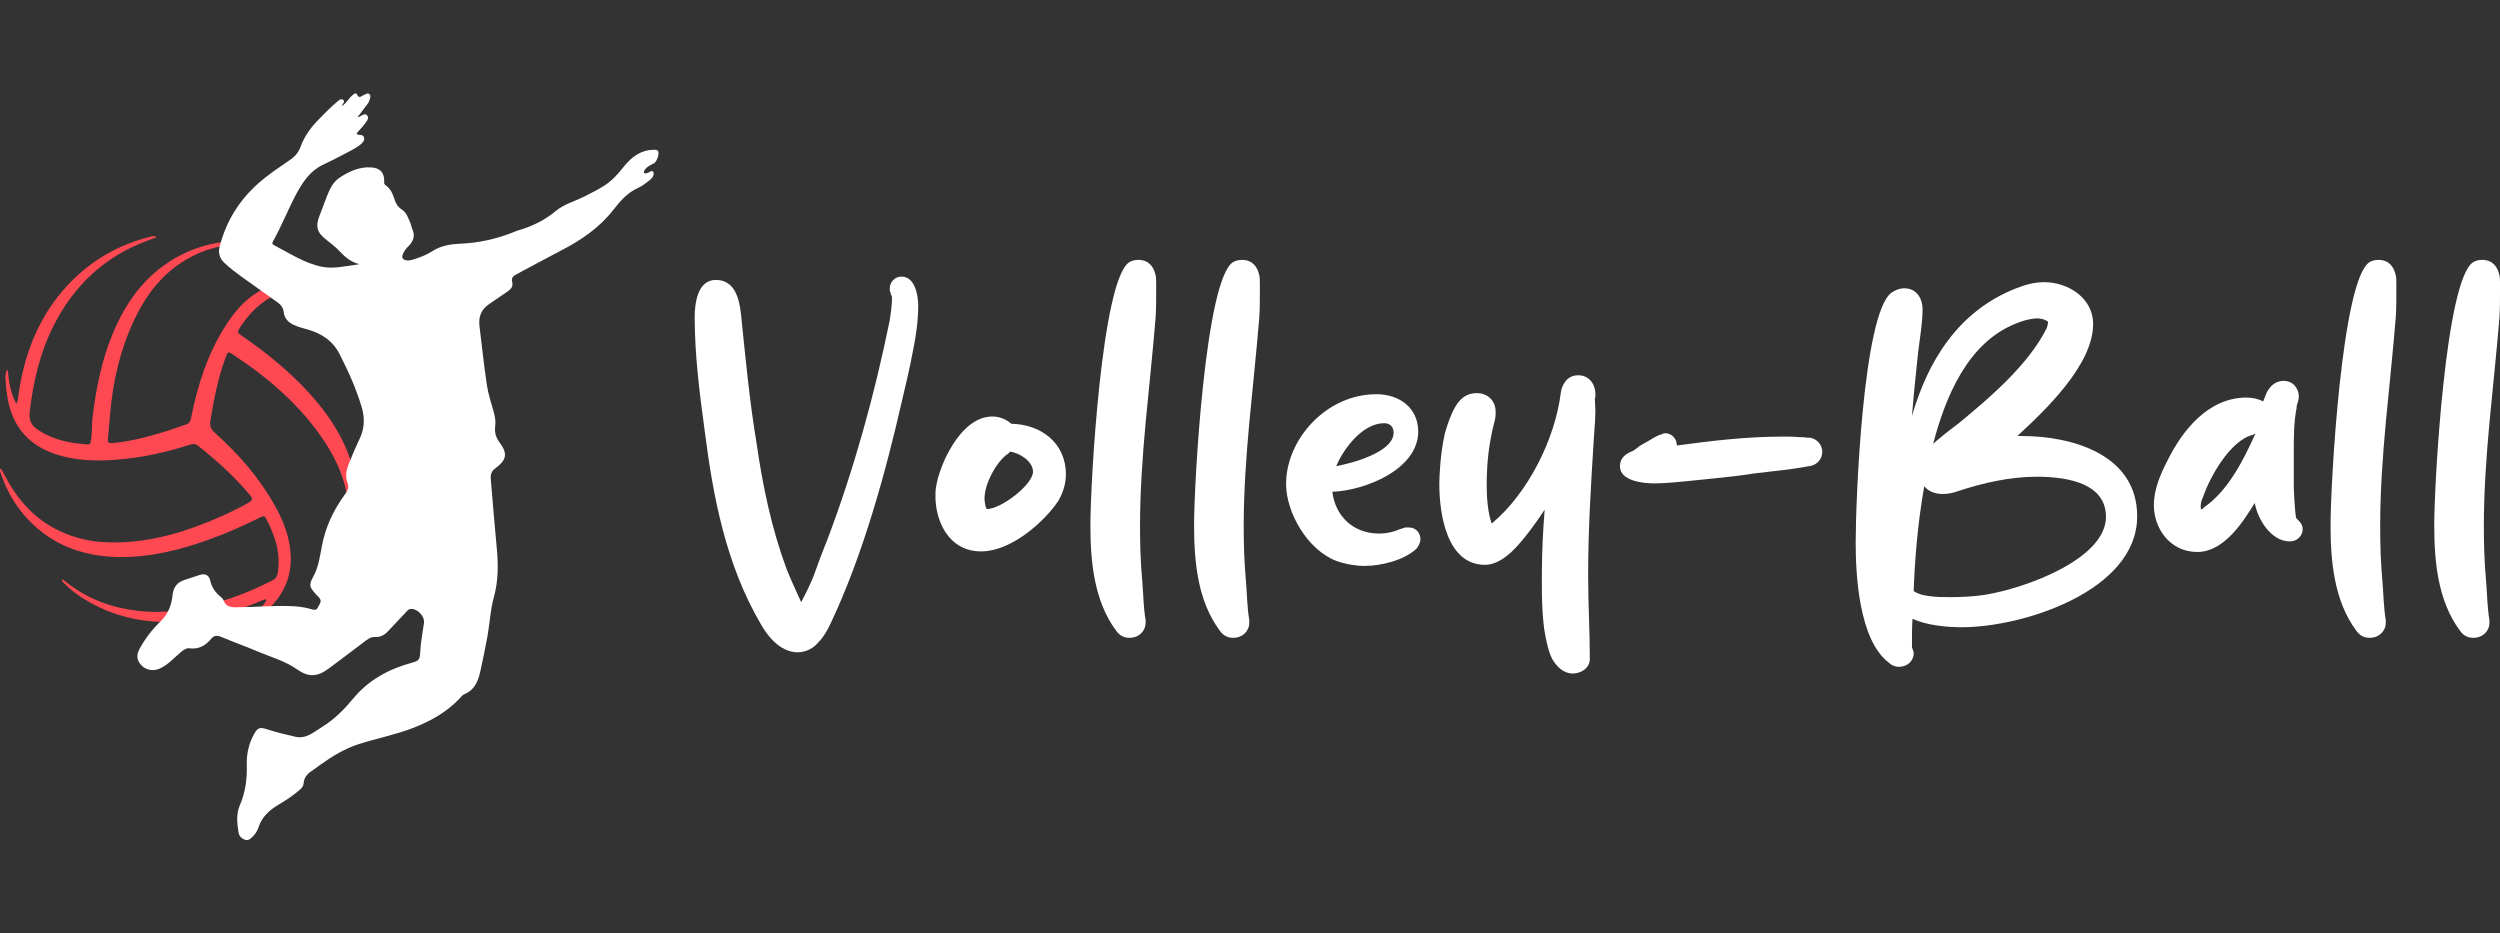 <?xml version="1.0" encoding="utf-8"?>
<!-- Generator: Adobe Illustrator 16.0.0, SVG Export Plug-In . SVG Version: 6.00 Build 0)  -->
<!DOCTYPE svg PUBLIC "-//W3C//DTD SVG 1.1//EN" "http://www.w3.org/Graphics/SVG/1.1/DTD/svg11.dtd">
<svg version="1.1" id="Calque_1" xmlns="http://www.w3.org/2000/svg" xmlns:xlink="http://www.w3.org/1999/xlink" x="0px" y="0px"
	 width="190.449px" height="71.104px" viewBox="0 0 190.449 71.104" enable-background="new 0 0 190.449 71.104"
	 xml:space="preserve">
<rect x="0" y="0" width="190.449" height="71.104" fill="#333333" stroke="none"/>
<g>
	<g>
		<path fill="#FF4952" d="M0.598,28.215c0.063,0.871,0.2,1.721,0.647,2.546c0.128-0.244,0.132-0.462,0.162-0.673
			c0.475-3.359,1.701-6.368,4.156-8.783c1.662-1.633,3.645-2.717,5.91-3.278c0.137-0.034,0.279-0.086,0.472,0.037
			c-0.277,0.105-0.516,0.197-0.756,0.286c-3.268,1.216-5.607,3.449-7.15,6.547c-1.018,2.044-1.511,4.231-1.777,6.483
			c-0.069,0.583,0.08,0.985,0.591,1.336c1.165,0.8,2.47,1.051,3.833,1.142c0.192,0.013,0.204-0.118,0.23-0.254
			c0.115-0.588,0.06-1.188,0.132-1.782c0.266-2.206,0.689-4.372,1.553-6.431c0.915-2.182,2.206-4.078,4.22-5.403
			c1.674-1.102,3.516-1.642,5.521-1.618c0.367,0.004,0.738-0.029,1.168,0.085c-0.249,0.173-0.474,0.112-0.678,0.11
			c-1.683-0.014-3.255,0.376-4.704,1.243c-1.77,1.061-2.97,2.621-3.848,4.446c-1.139,2.37-1.702,4.895-1.915,7.504
			c-0.046,0.567-0.09,1.136-0.141,1.702c-0.021,0.247,0.068,0.317,0.321,0.296c1.422-0.124,2.788-0.5,4.144-0.913
			c0.506-0.154,0.999-0.354,1.503-0.517c0.218-0.07,0.307-0.191,0.351-0.418c0.501-2.569,1.294-5.035,2.736-7.245
			c0.808-1.239,1.807-2.281,3.231-2.841c1.203-0.473,2.409-0.451,3.621-0.074c0.747,0.232,1.463,0.537,2.097,1.024
			c-0.833-0.286-1.652-0.619-2.562-0.649c0.537,0.429,1.068,0.854,1.579,1.304c2.347,2.064,4.087,4.514,4.792,7.608
			c0.361,1.585,0.382,3.177,0.012,4.769c-0.034,0.147-0.067,0.301-0.203,0.449c-0.088-0.28,0.022-0.505,0.039-0.734
			c0.183-2.6-0.351-5.032-1.709-7.271c-1.47-2.422-3.497-4.273-5.876-5.77c-0.375-0.236-0.717-0.262-1.122-0.094
			c-1.306,0.542-2.222,1.506-2.964,2.67c-0.128,0.201-0.083,0.325,0.109,0.457c1.446,0.99,2.831,2.057,4.096,3.275
			c2.095,2.017,3.832,4.279,4.544,7.153c0.719,2.897,0.188,5.602-1.517,8.062c-0.072,0.104-0.125,0.237-0.304,0.286
			c-0.01-0.25,0.152-0.416,0.252-0.594c0.834-1.494,1.249-3.088,1.169-4.802c-0.089-1.923-0.779-3.646-1.824-5.229
			c-1.806-2.737-4.233-4.833-6.946-6.624c-0.43-0.284-0.436-0.27-0.615,0.215c-0.574,1.549-0.882,3.161-1.148,4.784
			c-0.06,0.367,0.017,0.641,0.315,0.909c1.828,1.638,3.432,3.467,4.624,5.626c0.626,1.134,1.09,2.326,1.173,3.641
			c0.12,1.91-0.69,3.388-2.128,4.565c-0.581,0.475-1.212,0.877-1.931,1.138c0.834-0.644,1.66-1.288,2.229-2.196
			c-0.146-0.123-0.236-0.026-0.324,0.011c-1.545,0.647-3.127,1.174-4.785,1.44c-3.054,0.493-5.971,0.157-8.668-1.462
			c-0.593-0.356-1.151-0.761-1.63-1.264c-0.076-0.08-0.198-0.137-0.187-0.336c0.161,0.116,0.298,0.21,0.428,0.312
			c1.603,1.253,3.437,1.9,5.445,2.122c2.027,0.224,3.987-0.114,5.927-0.647c1.449-0.398,2.83-0.973,4.172-1.646
			c0.274-0.138,0.425-0.31,0.474-0.622c0.235-1.506-0.217-2.855-0.911-4.154c-0.123-0.229-0.275-0.138-0.434-0.059
			c-1.329,0.666-2.688,1.265-4.09,1.757c-2.124,0.746-4.296,1.28-6.563,1.264c-2.466-0.019-4.712-0.699-6.563-2.404
			c-1.214-1.118-2.058-2.483-2.569-4.053c-0.028-0.084-0.072-0.177,0.031-0.303c0.12,0.217,0.233,0.416,0.34,0.619
			c1.111,2.127,2.713,3.716,5.014,4.515c0.752,0.261,1.533,0.428,2.33,0.48c2.814,0.189,5.472-0.471,8.057-1.51
			c1.083-0.436,2.141-0.925,3.158-1.502c0.294-0.167,0.292-0.303,0.09-0.548c-1.172-1.417-2.532-2.636-3.968-3.776
			c-0.172-0.136-0.336-0.163-0.551-0.094c-1.416,0.449-2.856,0.81-4.329,1.01c-1.875,0.254-3.754,0.351-5.604-0.161
			c-2.314-0.639-3.687-2.148-4.051-4.537c-0.07-0.458-0.113-0.921-0.14-1.383c-0.011-0.188,0.053-0.379,0.083-0.568
			C0.528,28.22,0.563,28.217,0.598,28.215z"/>
		<path fill="#FFFFFF" d="M26.035,8.092c0.373-0.247,0.526-0.591,0.798-0.824c0.109-0.093,0.279-0.25,0.362-0.074
			c0.173,0.374,0.341,0.104,0.518,0.045c0.143-0.047,0.291-0.201,0.436-0.055c0.131,0.13,0.038,0.303-0.004,0.452
			c-0.073,0.265-0.29,0.44-0.435,0.66c-0.137,0.208-0.304,0.397-0.458,0.596c0.027,0.011,0.051,0.032,0.065,0.026
			c0.214-0.088,0.477-0.33,0.646-0.134c0.201,0.231-0.059,0.489-0.21,0.696c-0.147,0.203-0.33,0.379-0.496,0.569
			c-0.114,0.13-0.102,0.213,0.089,0.222c0.163,0.007,0.333,0.016,0.386,0.208c0.057,0.209-0.075,0.355-0.214,0.481
			c-0.339,0.305-0.755,0.49-1.15,0.703c-0.583,0.313-1.175,0.611-1.774,0.895c-0.982,0.466-1.54,1.324-2.025,2.226
			c-0.628,1.166-1.101,2.411-1.757,3.564c-0.075,0.131-0.11,0.24,0.058,0.327c1.196,0.621,2.331,1.386,3.683,1.652
			c0.809,0.159,1.608-0.032,2.409-0.134c0.118-0.015,0.235-0.037,0.42-0.067c-0.64-0.158-1.075-0.527-1.476-0.951
			c-0.31-0.328-0.659-0.611-1.019-0.887c-0.769-0.586-0.875-1.051-0.516-1.935c0.249-0.614,0.447-1.247,0.725-1.85
			c0.189-0.413,0.443-0.755,0.82-0.998c0.712-0.459,1.462-0.803,2.342-0.754c0.7,0.038,1.052,0.415,1.008,1.122
			c-0.007,0.111,0.022,0.177,0.105,0.233c0.37,0.257,0.544,0.643,0.671,1.051c0.106,0.34,0.266,0.615,0.583,0.816
			c0.338,0.214,0.456,0.608,0.614,0.957c0.076,0.167,0.098,0.36,0.173,0.528c0.23,0.508,0.083,0.916-0.29,1.289
			c-0.177,0.177-0.34,0.374-0.433,0.614c-0.109,0.28,0.002,0.435,0.289,0.473c0.173,0.023,0.342-0.012,0.508-0.066
			c0.494-0.159,0.988-0.332,1.42-0.615c0.662-0.434,1.39-0.553,2.155-0.586c1.402-0.06,2.756-0.36,4.06-0.879
			c0.099-0.039,0.195-0.087,0.296-0.116c1.081-0.314,2.06-0.771,2.948-1.516c0.6-0.503,1.435-0.722,2.154-1.089
			c0.518-0.265,1.045-0.516,1.535-0.836c0.552-0.36,0.988-0.834,1.392-1.342c0.523-0.658,1.115-1.212,1.988-1.351
			c0.156-0.025,0.316-0.024,0.475-0.025c0.095-0.001,0.189,0.025,0.235,0.121c0.093,0.194-0.115,0.794-0.313,0.9
			c-0.256,0.137-0.535,0.243-0.706,0.5c-0.048,0.073-0.127,0.158-0.039,0.248c0.064,0.065,0.147,0.019,0.225,0
			c0.156-0.039,0.361-0.256,0.454-0.085c0.104,0.193-0.049,0.447-0.225,0.588c-0.289,0.231-0.586,0.474-0.919,0.623
			c-0.811,0.361-1.371,1-1.888,1.667c-1.067,1.375-2.453,2.316-3.975,3.102c-1.154,0.596-2.29,1.226-3.439,1.833
			c-0.256,0.135-0.38,0.295-0.298,0.603c0.09,0.34-0.134,0.541-0.387,0.713c-0.46,0.313-0.915,0.633-1.377,0.943
			c-0.608,0.407-0.817,0.981-0.729,1.686c0.185,1.499,0.341,3.001,0.565,4.495c0.104,0.69,0.336,1.362,0.519,2.04
			c0.096,0.36,0.164,0.717,0.112,1.097c-0.059,0.433,0.044,0.822,0.317,1.192c0.657,0.889,0.568,1.355-0.331,2.017
			c-0.263,0.195-0.351,0.46-0.325,0.768c0.147,1.742,0.286,3.484,0.453,5.224c0.124,1.289,0.136,2.548-0.22,3.822
			c-0.262,0.937-0.302,1.936-0.473,2.9c-0.162,0.912-0.349,1.821-0.553,2.727c-0.167,0.74-0.425,1.426-1.218,1.749
			c-0.16,0.066-0.277,0.241-0.407,0.375c-0.988,1.021-2.193,1.689-3.507,2.197c-1.339,0.519-2.75,0.79-4.115,1.224
			c-1.092,0.348-2.042,0.934-2.96,1.591c-0.215,0.154-0.425,0.317-0.646,0.464c-0.337,0.224-0.578,0.501-0.606,0.927
			c-0.013,0.21-0.133,0.362-0.291,0.5c-0.503,0.438-1.058,0.803-1.626,1.141c-0.695,0.413-1.257,0.918-1.518,1.708
			c-0.089,0.266-0.229,0.509-0.432,0.707c-0.162,0.158-0.332,0.337-0.586,0.257c-0.269-0.085-0.465-0.274-0.509-0.56
			c-0.109-0.698-0.19-1.409,0.101-2.076c0.428-0.985,0.559-2.014,0.528-3.068c-0.024-0.845,0.153-1.63,0.564-2.367
			c0.27-0.483,0.444-0.518,0.96-0.353c0.716,0.23,1.45,0.413,2.185,0.576c0.821,0.183,1.404-0.367,2.026-0.748
			c0.937-0.572,1.692-1.341,2.393-2.188c1.162-1.403,2.706-2.229,4.447-2.706c0.539-0.147,0.607-0.236,0.636-0.799
			c0.038-0.742,0.176-1.473,0.284-2.206c0.08-0.542-0.496-1.147-1.04-1.088c-0.146,0.016-0.225,0.131-0.315,0.227
			c-0.464,0.491-0.926,0.984-1.39,1.477c-0.266,0.282-0.578,0.453-0.983,0.43c-0.378-0.021-0.639,0.235-0.912,0.438
			c-0.883,0.655-1.749,1.334-2.637,1.982c-0.856,0.625-1.517,0.653-2.376,0.052c-0.963-0.673-2.086-0.969-3.143-1.422
			c-0.864-0.37-1.753-0.682-2.619-1.048c-0.327-0.139-0.572-0.141-0.806,0.147c-0.419,0.515-0.94,0.801-1.632,0.713
			c-0.25-0.033-0.446,0.113-0.639,0.271c-0.541,0.443-0.997,0.994-1.66,1.283c-0.547,0.238-1.178,0.067-1.507-0.429
			c-0.24-0.36-0.209-0.709-0.005-1.084c0.428-0.787,0.964-1.485,1.61-2.104c0.563-0.54,0.825-1.221,0.902-1.982
			c0.059-0.584,0.338-0.989,0.92-1.165c0.393-0.119,0.777-0.268,1.171-0.386c0.41-0.122,0.689,0.021,0.78,0.436
			c0.112,0.508,0.387,0.891,0.772,1.217c0.09,0.076,0.199,0.161,0.234,0.265c0.163,0.485,0.521,0.555,0.975,0.552
			c1.326-0.008,2.648-0.129,3.975-0.096c0.6,0.015,1.191,0.067,1.766,0.244c0.193,0.06,0.373,0.093,0.474-0.131
			c0.107-0.238,0.364-0.464,0.104-0.754c-0.071-0.079-0.151-0.15-0.222-0.229c-0.508-0.572-0.599-0.695-0.22-1.381
			c0.392-0.71,0.501-1.535,0.652-2.328c0.271-1.435,0.873-2.719,1.73-3.889c0.199-0.271,0.367-0.556,0.234-0.878
			c-0.23-0.559-0.083-1.073,0.118-1.58c0.25-0.628,0.523-1.248,0.811-1.859c0.37-0.787,0.375-1.585,0.128-2.401
			c-0.422-1.401-1.022-2.727-1.686-4.025c-0.54-1.055-1.463-1.606-2.572-1.897c-0.321-0.084-0.638-0.178-0.939-0.322
			c-0.414-0.197-0.688-0.513-0.736-0.968c-0.035-0.328-0.207-0.542-0.446-0.715c-0.913-0.66-1.836-1.305-2.749-1.964
			c-0.461-0.333-0.918-0.674-1.329-1.072c-0.354-0.343-0.482-0.738-0.356-1.228c0.499-1.946,1.503-3.567,3.023-4.889
			c0.755-0.656,1.585-1.196,2.4-1.762c0.354-0.246,0.602-0.569,0.743-0.959c0.302-0.831,0.811-1.515,1.428-2.129
			c0.441-0.439,0.865-0.898,1.351-1.29c0.131-0.106,0.272-0.283,0.447-0.162C26.337,7.738,26.093,7.885,26.035,8.092z"/>
	</g>
	<g>
		<path fill="#FFFFFF" d="M61.965,43.917c0.34-0.935,0.68-1.869,1.062-2.803c2.038-5.393,3.609-11.083,4.756-16.73
			c0.084-0.552,0.169-1.147,0.169-1.699c0-0.085,0-0.127-0.085-0.255c0-0.085-0.042-0.169-0.042-0.169
			c-0.042-0.085-0.042-0.17-0.042-0.298c0-0.425,0.34-0.892,0.892-0.892c1.02,0,1.274,1.402,1.274,2.208
			c0,1.146-0.169,2.377-0.425,3.567c-0.212,1.188-0.509,2.378-0.764,3.482c-1.273,5.604-3.015,11.975-5.52,17.241
			c-0.212,0.425-0.468,0.934-0.892,1.358c-0.34,0.425-0.934,0.765-1.571,0.765c-1.401,0-2.378-1.358-2.802-2.123
			c-2.676-4.544-3.652-9.725-4.289-14.736c-0.383-2.803-0.765-5.775-0.765-8.663c0-1.062,0.212-2.846,1.614-2.846
			c1.444,0,1.784,1.444,1.911,2.591c0.339,3.27,0.637,6.54,1.189,9.852c0.467,3.269,1.146,6.497,2.293,9.598
			c0.34,0.849,0.722,1.656,1.104,2.506C61.371,45.234,61.71,44.555,61.965,43.917z"/>
		<path fill="#FFFFFF" d="M81.2,36.146c0,0.679-0.212,1.4-0.595,2.038c-1.062,1.57-3.567,3.821-5.86,3.821
			c-2.548,0-3.482-2.42-3.482-4.161c0-0.255,0-0.51,0.042-0.722c0.212-1.571,1.826-5.393,4.289-5.393
			c0.552,0,1.062,0.212,1.443,0.552C79.289,32.325,81.2,33.726,81.2,36.146z M78.694,35.934c0-0.807-1.062-1.444-1.741-1.528
			l-0.127,0.127c-0.042,0.042-0.085,0.085-0.17,0.127C75.807,35.339,75,36.91,75,37.972c0,0.213,0.043,0.425,0.085,0.638l0.085,0.17
			C76.273,38.779,78.694,36.91,78.694,35.934z"/>
		<path fill="#FFFFFF" d="M87.271,47.443c0,0.637-0.509,1.146-1.231,1.146c-0.509,0-0.807-0.254-1.02-0.552
			c-1.697-2.293-1.953-5.309-1.953-8.069c0-3.058,0.85-18.684,2.973-20.001c0.212-0.127,0.467-0.169,0.68-0.169
			c0.807,0,1.146,0.552,1.274,1.019c0.084,0.255,0.084,0.509,0.084,0.765v0.637c0,0.637,0,1.274-0.043,1.954
			c-0.424,5.308-1.188,10.574-1.188,15.924c0,1.401,0.043,2.76,0.17,4.162c0.085,0.977,0.085,1.996,0.255,2.973V47.443z"/>
		<path fill="#FFFFFF" d="M95.169,47.443c0,0.637-0.51,1.146-1.232,1.146c-0.511,0-0.807-0.254-1.02-0.552
			c-1.699-2.293-1.953-5.309-1.953-8.069c0-3.058,0.849-18.684,2.973-20.001c0.212-0.127,0.466-0.169,0.679-0.169
			c0.807,0,1.148,0.552,1.276,1.019c0.084,0.255,0.084,0.509,0.084,0.765v0.637c0,0.637,0,1.274-0.043,1.954
			c-0.424,5.308-1.188,10.574-1.188,15.924c0,1.401,0.043,2.76,0.17,4.162c0.085,0.977,0.085,1.996,0.255,2.973V47.443z"/>
		<path fill="#FFFFFF" d="M105.063,40.647c0.467,0,0.892-0.085,1.273-0.213c0.171-0.085,0.34-0.127,0.469-0.17
			c0.084-0.042,0.168-0.042,0.254-0.084h0.255c0.595,0,0.892,0.467,0.892,0.892c0,0.297-0.169,0.552-0.297,0.722
			c-0.936,0.892-2.719,1.317-3.95,1.317c-0.679,0-1.443-0.128-2.165-0.383c-2.209-0.849-3.821-3.695-3.821-5.86
			c0-3.397,3.057-6.837,6.879-6.837c1.783,0,3.186,1.062,3.186,2.845c0,2.887-4.078,4.501-6.54,4.585
			C101.708,39.289,103.067,40.647,105.063,40.647z M106.166,32.961c0-0.467-0.297-0.721-0.722-0.721c-1.656,0-3.1,1.953-3.651,3.27
			C102.981,35.297,106.166,34.448,106.166,32.961z"/>
		<path fill="#FFFFFF" d="M118.904,29.904c0.085-0.595,0.468-1.316,1.317-1.316c0.934,0,1.315,0.807,1.315,1.401v0.297
			c-0.042,0-0.042,0.043-0.042,0.085c0,0.255,0.042,0.595,0.042,0.892c0,0.765-0.085,1.487-0.127,2.293
			c-0.213,3.397-0.425,6.794-0.425,10.235c0,2.165,0.128,4.289,0.128,6.412c0,0.722-0.723,1.104-1.275,1.104
			c-0.764,0-1.272-0.552-1.613-1.146c-0.297-0.637-0.467-1.486-0.595-2.293c-0.212-1.656-0.169-3.524-0.169-4.203
			c0-1.615,0.085-3.229,0.212-4.842c-0.892,1.359-2.038,2.888-2.887,3.524c-0.425,0.34-1.02,0.68-1.657,0.68
			c-2.93,0-3.481-3.908-3.481-6.158c0-0.638,0.084-2.378,0.424-3.864c0.213-0.722,0.468-1.486,0.807-2.038
			c0.341-0.595,0.85-1.02,1.614-1.02c0.892,0,1.444,0.637,1.444,1.401c0,0.212,0,0.382-0.044,0.595
			c-0.466,1.783-0.636,3.227-0.636,5.095c0,0.85,0.085,2.039,0.382,2.846C116.441,37.547,118.479,33.386,118.904,29.904z"/>
		<path fill="#FFFFFF" d="M124.89,33.98c0.171-0.085,0.509-0.297,0.892-0.51c0.128-0.085,0.637-0.382,0.808-0.382
			c0.041-0.042,0.169-0.085,0.254-0.085c0.553,0,0.892,0.467,0.892,0.892v0.043c2.846-0.383,5.352-0.68,8.238-0.68
			c0.17,0,0.638,0,1.063,0.043c0.254,0,0.425,0,0.595,0.042h0.212c0.127,0,0.213,0.042,0.213,0.042
			c0.509,0.17,0.764,0.637,0.764,1.02c0,0.552-0.382,1.019-0.977,1.104c-1.359,0.254-2.761,0.382-4.162,0.552
			c-1.57,0.255-3.185,0.382-4.756,0.552c-0.935,0.085-1.953,0.212-2.888,0.212c-0.849,0-2.633-0.17-2.633-1.315
			c0-0.638,0.468-0.935,0.85-1.104C124.381,34.405,124.805,34.065,124.89,33.98z"/>
		<path fill="#FFFFFF" d="M141.365,41.326c0-3.185,0.552-17.41,2.718-19.023c0.254-0.17,0.595-0.34,0.977-0.34
			c1.062,0,1.401,0.934,1.401,1.571c0,1.062-0.213,2.251-0.34,3.313c-0.17,1.614-0.339,3.227-0.467,4.841
			c1.188-4.119,3.482-7.983,7.94-9.725c0.637-0.254,1.359-0.467,2.124-0.467c1.868,0,3.736,1.231,3.736,3.185
			c0,3.1-3.609,6.54-5.775,8.535h0.34c3.821,0,8.79,1.401,8.79,6.115c0,5.691-8.705,8.451-13.334,8.451
			c-1.146,0-2.633-0.127-3.779-0.637c-0.042,0.552-0.042,1.146-0.042,1.656v0.509c0,0.043,0.042,0.085,0.042,0.128
			c0.043,0.085,0.086,0.213,0.086,0.34c0,0.594-0.511,1.019-1.104,1.019c-0.341,0-0.595-0.127-0.765-0.297
			C141.578,48.758,141.365,43.664,141.365,41.326z M146.928,45.404c0.511,0.085,1.104,0.085,1.614,0.085
			c0.892,0,1.783-0.042,2.633-0.17c3.186-0.51,9.257-2.76,9.257-5.946c0-2.463-2.718-3.057-5.265-3.057
			c-2.039,0-4.078,0.466-6.03,1.104c-0.34,0.127-0.722,0.212-1.146,0.212c-0.595,0-1.104-0.212-1.401-0.595
			c-0.51,2.846-0.723,5.649-0.807,7.985C146.079,45.234,146.503,45.362,146.928,45.404z M147.607,33.514
			c0.595-0.51,1.273-1.02,1.614-1.274c2.42-1.996,5.308-4.459,6.709-7.262c0.043-0.17,0.085-0.297,0.085-0.425
			c0-0.042,0-0.084-0.213-0.169c-0.17-0.085-0.424-0.128-0.595-0.128c-0.51,0-1.104,0.17-1.613,0.382
			c-3.694,1.444-5.393,5.605-6.327,9.172C147.396,33.726,147.479,33.598,147.607,33.514z"/>
		<path fill="#FFFFFF" d="M167.393,42.049c-2.08,0-3.312-1.784-3.312-3.567c0-1.273,0.552-2.463,1.104-3.524
			c1.02-2.039,2.973-4.672,5.945-4.672c0.425,0,0.893,0.085,1.274,0.298c0.085-0.212,0.17-0.425,0.255-0.637
			c0.213-0.425,0.595-0.934,1.316-0.934s1.146,0.594,1.146,1.189c0,0.17-0.041,0.34-0.084,0.467
			c-0.042,0.127-0.085,0.254-0.085,0.424c-0.213,1.062-0.213,2.251-0.213,3.313v2.718c0.043,1.188,0.128,2.122,0.17,2.293
			c0,0.042,0.043,0.085,0.086,0.127l0.126,0.127c0.128,0.128,0.298,0.34,0.298,0.638c0,0.467-0.382,0.934-0.977,0.934
			c-1.443,0-2.463-1.698-2.675-2.93C170.833,39.841,169.389,42.049,167.393,42.049z M167.775,38.779l0.128-0.128
			c1.825-1.273,2.972-3.524,3.906-5.605c-0.042,0-0.128,0.042-0.212,0.085c-1.699,0.424-3.27,3.227-3.779,4.755
			c-0.128,0.255-0.17,0.468-0.17,0.723c0,0.042,0,0.127,0.042,0.212C167.733,38.779,167.733,38.779,167.775,38.779z"/>
		<path fill="#FFFFFF" d="M181.746,47.443c0,0.637-0.511,1.146-1.233,1.146c-0.509,0-0.807-0.254-1.019-0.552
			c-1.698-2.293-1.953-5.309-1.953-8.069c0-3.058,0.85-18.684,2.972-20.001c0.213-0.127,0.468-0.169,0.681-0.169
			c0.807,0,1.146,0.552,1.273,1.019c0.086,0.255,0.086,0.509,0.086,0.765v0.637c0,0.637,0,1.274-0.044,1.954
			c-0.424,5.308-1.188,10.574-1.188,15.924c0,1.401,0.043,2.76,0.169,4.162c0.087,0.977,0.087,1.996,0.257,2.973V47.443z"/>
		<path fill="#FFFFFF" d="M189.643,47.443c0,0.637-0.509,1.146-1.231,1.146c-0.509,0-0.807-0.254-1.019-0.552
			c-1.698-2.293-1.953-5.309-1.953-8.069c0-3.058,0.849-18.684,2.972-20.001c0.213-0.127,0.467-0.169,0.68-0.169
			c0.808,0,1.146,0.552,1.274,1.019c0.084,0.255,0.084,0.509,0.084,0.765v0.637c0,0.637,0,1.274-0.042,1.954
			c-0.424,5.308-1.189,10.574-1.189,15.924c0,1.401,0.043,2.76,0.17,4.162c0.086,0.977,0.086,1.996,0.255,2.973V47.443z"/>
	</g>
</g>
</svg>
